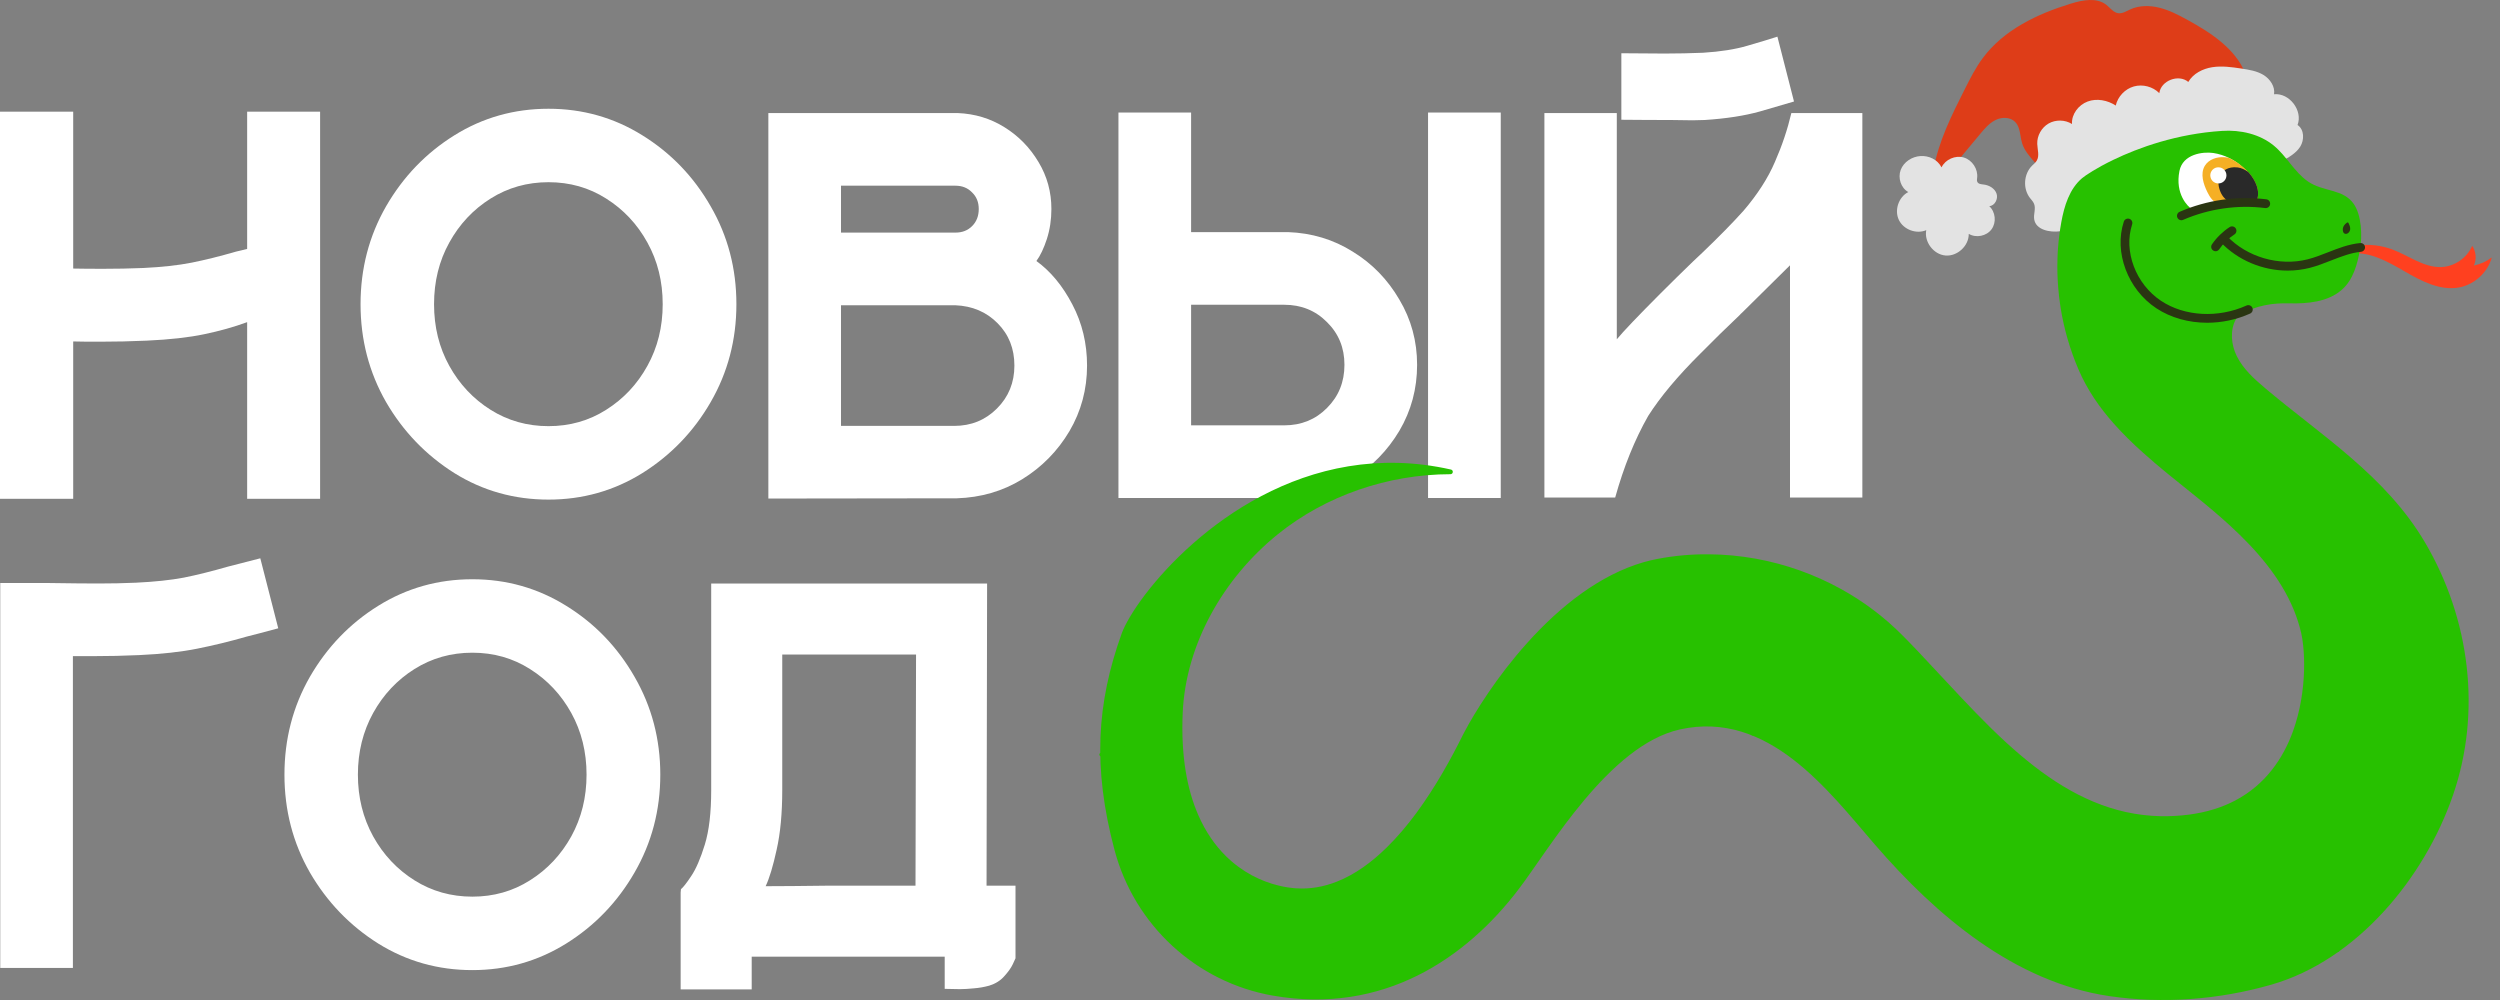 <svg width="50" height="20" viewBox="0 0 50 20" fill="none" xmlns="http://www.w3.org/2000/svg">
<rect x="0" y="0" width="50" height="20" fill="#808080" stroke="none"/>
<path d="M37.247 2.261V9.95H35.8V5.306C35.8 5.306 35.48 5.623 34.84 6.255C34.822 6.27 34.808 6.284 34.797 6.298C34.529 6.552 34.266 6.809 34.009 7.07C33.555 7.521 33.206 7.937 32.963 8.32C32.695 8.791 32.475 9.335 32.304 9.95H30.888V2.261H32.336V6.786C32.465 6.629 32.758 6.322 33.215 5.864C33.433 5.646 33.65 5.433 33.864 5.226C33.928 5.165 33.991 5.106 34.052 5.049C34.381 4.734 34.654 4.456 34.872 4.213C35.151 3.887 35.36 3.562 35.499 3.237C35.642 2.912 35.751 2.586 35.827 2.261H37.247ZM33.414 2.4C33.131 2.4 32.803 2.399 32.427 2.395V1.065C32.702 1.065 32.992 1.067 33.296 1.071C33.557 1.071 33.812 1.065 34.062 1.055C34.409 1.033 34.704 0.987 34.947 0.915C35.194 0.844 35.394 0.783 35.548 0.733L35.88 2.03C35.733 2.073 35.507 2.139 35.199 2.229C34.892 2.315 34.524 2.372 34.095 2.4C34.005 2.404 33.925 2.406 33.853 2.406C33.714 2.406 33.567 2.404 33.414 2.4Z" fill="white"/>
<path d="M23.822 4.642H25.757C26.236 4.659 26.669 4.79 27.055 5.033C27.445 5.272 27.755 5.592 27.988 5.993C28.224 6.389 28.342 6.824 28.342 7.296C28.342 7.775 28.224 8.214 27.988 8.615C27.752 9.011 27.439 9.331 27.049 9.574C26.66 9.814 26.226 9.941 25.747 9.955C25.722 9.959 25.7 9.96 25.682 9.96H22.369V2.25H23.822V4.642ZM23.822 8.507H25.682C26.025 8.507 26.311 8.391 26.54 8.159C26.773 7.926 26.889 7.639 26.889 7.296C26.889 6.956 26.773 6.672 26.54 6.443C26.311 6.211 26.025 6.095 25.682 6.095H23.822V8.507ZM30.015 2.25V9.96H28.561V2.25H30.015Z" fill="white"/>
<path d="M20.728 5.22C21.014 5.428 21.253 5.717 21.447 6.089C21.643 6.461 21.741 6.868 21.741 7.312C21.741 7.787 21.623 8.225 21.388 8.625C21.152 9.022 20.837 9.342 20.444 9.585C20.054 9.824 19.618 9.951 19.136 9.966L15.367 9.971V2.261H19.152C19.498 2.275 19.811 2.37 20.09 2.545C20.372 2.72 20.599 2.953 20.771 3.242C20.943 3.528 21.028 3.841 21.028 4.18C21.028 4.391 20.998 4.591 20.937 4.781C20.876 4.967 20.807 5.113 20.728 5.22ZM16.82 3.714V4.652H19.109C19.245 4.652 19.355 4.609 19.441 4.523C19.531 4.434 19.575 4.32 19.575 4.18C19.575 4.045 19.531 3.934 19.441 3.848C19.355 3.759 19.245 3.714 19.109 3.714H16.82ZM16.82 8.518H19.082C19.422 8.518 19.708 8.402 19.94 8.169C20.172 7.937 20.288 7.651 20.288 7.312C20.288 6.972 20.176 6.69 19.951 6.464C19.729 6.239 19.447 6.119 19.104 6.105H16.82V8.518Z" fill="white"/>
<path d="M10.97 2.175C11.653 2.175 12.278 2.352 12.847 2.706C13.418 3.06 13.874 3.533 14.214 4.127C14.557 4.72 14.728 5.372 14.728 6.084C14.728 6.795 14.557 7.447 14.214 8.041C13.874 8.631 13.418 9.104 12.847 9.462C12.278 9.816 11.653 9.992 10.97 9.992C10.284 9.992 9.656 9.816 9.088 9.462C8.52 9.104 8.064 8.631 7.721 8.041C7.381 7.447 7.211 6.795 7.211 6.084C7.211 5.372 7.381 4.72 7.721 4.127C8.064 3.533 8.52 3.06 9.088 2.706C9.656 2.352 10.284 2.175 10.97 2.175ZM10.97 8.523C11.395 8.523 11.78 8.414 12.123 8.196C12.469 7.978 12.745 7.685 12.948 7.317C13.152 6.949 13.254 6.538 13.254 6.084C13.254 5.63 13.152 5.219 12.948 4.851C12.745 4.482 12.469 4.189 12.123 3.971C11.78 3.753 11.395 3.644 10.97 3.644C10.545 3.644 10.159 3.753 9.812 3.971C9.465 4.189 9.19 4.482 8.986 4.851C8.782 5.219 8.681 5.63 8.681 6.084C8.681 6.538 8.782 6.949 8.986 7.317C9.19 7.685 9.465 7.978 9.812 8.196C10.159 8.414 10.545 8.523 10.97 8.523Z" fill="white"/>
<path d="M6.402 2.234V9.976H4.943V6.443C4.679 6.54 4.393 6.62 4.086 6.684C3.778 6.749 3.394 6.792 2.933 6.813C2.622 6.827 2.309 6.834 1.995 6.834C1.769 6.834 1.592 6.833 1.464 6.829V9.976H0V2.234H1.464V5.371C1.617 5.374 1.814 5.376 2.054 5.376C2.329 5.376 2.599 5.371 2.863 5.36C3.242 5.342 3.565 5.306 3.834 5.253C4.102 5.199 4.397 5.126 4.718 5.033C4.836 5.004 4.911 4.986 4.943 4.979V2.234H6.402Z" fill="white"/>
<path d="M47.151 4.909C47.384 4.879 47.625 4.907 47.846 4.989C48.175 5.111 48.477 5.355 48.829 5.341C49.092 5.33 49.341 5.158 49.444 4.916C49.522 5.03 49.535 5.186 49.477 5.311C49.607 5.284 49.73 5.228 49.836 5.149C49.754 5.448 49.493 5.689 49.188 5.748C48.805 5.821 48.427 5.622 48.09 5.426C47.752 5.23 47.384 5.021 46.997 5.073C47.05 5.007 47.118 4.954 47.151 4.909L47.151 4.909Z" fill="#FF401F"/>
<path d="M38.669 3.399C38.755 3.421 38.837 3.461 38.906 3.516C38.975 3.434 39.044 3.351 39.112 3.269C39.275 3.073 39.438 2.877 39.601 2.682C39.691 2.574 39.784 2.463 39.91 2.401C40.036 2.338 40.205 2.338 40.303 2.439C40.342 2.478 40.364 2.525 40.38 2.576C40.38 2.576 40.38 2.576 40.38 2.576C40.409 2.669 40.414 2.774 40.443 2.867C40.487 3.008 40.588 3.124 40.685 3.235C40.766 3.326 40.847 3.417 40.927 3.508C41.42 3.18 41.881 2.825 42.383 2.53C43.077 2.121 43.834 1.837 44.595 1.569C44.698 1.533 44.801 1.497 44.904 1.461C44.699 0.966 44.216 0.654 43.739 0.392C43.563 0.296 43.384 0.203 43.19 0.155C42.996 0.106 42.784 0.105 42.603 0.189C42.526 0.224 42.448 0.276 42.364 0.264C42.284 0.252 42.227 0.187 42.166 0.131C42.153 0.119 42.139 0.107 42.126 0.096C41.932 -0.055 41.653 -0 41.418 0.072C40.746 0.278 40.074 0.597 39.655 1.162C39.513 1.353 39.405 1.566 39.298 1.779C39.036 2.298 38.77 2.827 38.669 3.399H38.669Z" fill="#DE3D18"/>
<path d="M45.626 3.227C45.768 3.152 45.917 3.07 46.004 2.934C46.09 2.798 46.086 2.589 45.951 2.5C46.061 2.212 45.788 1.854 45.481 1.885C45.505 1.732 45.403 1.581 45.271 1.5C45.138 1.419 44.98 1.394 44.827 1.371C44.635 1.342 44.439 1.314 44.246 1.344C44.054 1.374 43.863 1.471 43.766 1.639C43.573 1.475 43.218 1.612 43.186 1.863C43.057 1.732 42.854 1.679 42.677 1.729C42.5 1.779 42.355 1.932 42.315 2.111C42.151 2.004 41.938 1.962 41.754 2.03C41.57 2.098 41.428 2.284 41.44 2.48C41.301 2.393 41.114 2.389 40.972 2.47C40.83 2.552 40.739 2.715 40.745 2.878C40.749 2.993 40.794 3.119 40.733 3.216C40.71 3.254 40.673 3.282 40.642 3.313C40.474 3.478 40.454 3.771 40.598 3.958C40.627 3.996 40.663 4.031 40.681 4.076C40.721 4.173 40.667 4.284 40.684 4.387C40.717 4.597 40.996 4.654 41.206 4.625C41.256 4.618 41.307 4.609 41.353 4.589C41.401 4.568 41.444 4.537 41.486 4.506C42.154 4.019 42.927 3.675 43.737 3.505C43.974 3.455 44.216 3.42 44.448 3.349C44.559 3.315 44.669 3.273 44.785 3.261C45.046 3.234 45.319 3.39 45.626 3.227L45.626 3.227Z" fill="#E3E3E3"/>
<path d="M22.29 16.999C22.689 18.502 23.924 19.643 25.455 19.912C27.664 20.299 29.323 19.167 30.376 17.78C30.991 16.971 32.186 14.901 33.601 14.588C35.363 14.2 36.56 15.805 37.493 16.886C38.736 18.327 40.302 19.643 42.185 19.922C43.26 20.08 44.377 19.994 45.421 19.695C47.133 19.206 48.487 17.567 49.061 15.9C49.635 14.234 49.397 12.377 48.505 10.857C47.718 9.515 46.417 8.706 45.301 7.762C45.082 7.577 44.862 7.379 44.735 7.121C44.621 6.891 44.597 6.601 44.72 6.381C44.735 6.355 44.752 6.329 44.771 6.305C45.139 6.097 45.47 6.058 45.793 6.067C46.14 6.075 46.556 6.043 46.838 5.794C47.062 5.598 47.147 5.289 47.199 4.996C47.248 4.72 47.234 4.307 47.074 4.077C46.861 3.773 46.462 3.84 46.157 3.628C45.886 3.439 45.732 3.123 45.477 2.913C45.194 2.68 44.809 2.594 44.443 2.618C43.539 2.675 42.77 2.954 42.264 3.198C41.929 3.36 41.709 3.507 41.64 3.565C41.389 3.779 41.285 4.119 41.226 4.444C41.194 4.621 41.172 4.799 41.159 4.979C41.154 5.043 41.151 5.107 41.15 5.171C41.143 5.359 41.148 5.548 41.163 5.737C41.173 5.876 41.19 6.016 41.212 6.155C41.28 6.58 41.401 6.997 41.572 7.394C41.743 7.793 41.987 8.146 42.273 8.469C42.455 8.674 42.652 8.867 42.859 9.052C43.179 9.341 43.522 9.611 43.856 9.88C43.88 9.899 43.905 9.919 43.929 9.939C44.154 10.12 44.379 10.309 44.595 10.507C45.131 10.998 45.609 11.549 45.876 12.198C45.937 12.348 45.988 12.504 46.025 12.665C46.04 12.732 46.054 12.817 46.064 12.916C46.094 13.199 46.094 13.595 46.02 14.017C45.985 14.216 45.933 14.42 45.861 14.622C45.663 15.17 45.307 15.695 44.699 16.013C44.441 16.148 44.138 16.245 43.783 16.292C43.589 16.317 43.401 16.327 43.218 16.324C42.25 16.305 41.429 15.901 40.684 15.325C40.489 15.174 40.298 15.01 40.111 14.839C39.696 14.457 39.3 14.034 38.91 13.615C38.724 13.415 38.539 13.216 38.355 13.022C38.253 12.915 38.151 12.809 38.048 12.706C37.683 12.338 37.267 12.026 36.816 11.778H36.816C36.558 11.636 36.288 11.514 36.01 11.414C35.426 11.204 34.807 11.091 34.184 11.086C33.842 11.082 33.498 11.112 33.159 11.176C33.063 11.194 32.969 11.217 32.876 11.243C32.434 11.37 32.019 11.591 31.639 11.862C31.234 12.151 30.867 12.499 30.549 12.853C29.932 13.539 29.492 14.254 29.292 14.633C29.276 14.663 29.261 14.692 29.248 14.718C29.032 15.152 28.721 15.726 28.328 16.259C28.147 16.504 27.948 16.741 27.733 16.951C27.433 17.246 27.1 17.489 26.739 17.632C26.479 17.735 26.204 17.786 25.915 17.766C25.808 17.758 25.693 17.741 25.575 17.712C25.228 17.629 24.846 17.447 24.515 17.119C24.305 16.911 24.115 16.643 23.967 16.305C23.744 15.797 23.616 15.129 23.654 14.258C23.715 12.875 24.474 11.561 25.55 10.69C26.518 9.907 27.764 9.486 29.009 9.484C29.065 9.484 29.074 9.404 29.02 9.391C26.1 8.732 23.87 10.63 22.913 11.878C22.662 12.207 22.498 12.491 22.433 12.672C21.933 14.066 21.852 15.35 22.29 16.999H22.29Z" fill="#27C100"/>
<path d="M43.839 4.184C43.936 4.241 44.055 4.205 44.162 4.174C44.427 4.094 44.7 4.046 44.994 4.025C45.032 4.022 45.071 4.02 45.11 4.018C45.181 3.831 45.091 3.616 44.967 3.464C44.862 3.336 44.731 3.233 44.587 3.162C44.486 3.111 44.378 3.077 44.267 3.06C44.056 3.029 43.656 3.082 43.589 3.419C43.496 3.884 43.761 4.138 43.839 4.184Z" fill="white"/>
<path d="M44.149 3.845C44.197 3.942 44.262 4.046 44.368 4.067C44.428 4.079 44.49 4.061 44.55 4.048C44.566 4.044 44.583 4.04 44.599 4.038C44.734 4.013 44.873 4.009 45.01 4.02C45.051 4.018 45.093 4.015 45.135 4.013C45.211 3.826 45.114 3.611 44.982 3.459C44.975 3.452 44.969 3.445 44.962 3.438C44.853 3.32 44.721 3.224 44.575 3.157C44.548 3.151 44.521 3.147 44.493 3.145C44.341 3.131 44.173 3.187 44.095 3.318C44.002 3.477 44.067 3.68 44.149 3.845Z" fill="#F5AF25"/>
<path d="M45.754 5.412C45.901 5.412 46.049 5.394 46.193 5.358C46.341 5.32 46.483 5.264 46.621 5.21C46.825 5.131 47.017 5.055 47.221 5.036C47.269 5.031 47.305 4.988 47.3 4.94C47.295 4.891 47.252 4.856 47.204 4.861C46.975 4.883 46.763 4.966 46.557 5.047C46.424 5.099 46.287 5.153 46.15 5.187C45.585 5.33 44.937 5.142 44.538 4.719C44.504 4.684 44.448 4.682 44.413 4.716C44.378 4.749 44.376 4.805 44.41 4.84C44.757 5.207 45.254 5.412 45.754 5.412V5.412Z" fill="#2A3512"/>
<path d="M44.376 3.729C44.4 3.85 44.463 3.969 44.572 4.025C44.58 4.03 44.59 4.034 44.599 4.037C44.734 4.012 44.873 4.009 45.01 4.02C45.051 4.017 45.093 4.015 45.135 4.013C45.211 3.826 45.114 3.611 44.982 3.459C44.975 3.452 44.969 3.445 44.962 3.438C44.957 3.435 44.953 3.432 44.949 3.429C44.891 3.389 44.825 3.358 44.755 3.349C44.547 3.322 44.447 3.435 44.413 3.482C44.362 3.551 44.36 3.645 44.376 3.729L44.376 3.729Z" fill="#292929"/>
<path d="M44.312 5.025C44.34 5.025 44.367 5.011 44.384 4.986C44.464 4.869 44.57 4.766 44.688 4.689C44.729 4.663 44.741 4.608 44.714 4.567C44.688 4.527 44.633 4.515 44.592 4.542C44.454 4.632 44.332 4.751 44.239 4.887C44.212 4.927 44.222 4.982 44.262 5.009C44.277 5.02 44.295 5.025 44.312 5.025H44.312Z" fill="#2A3512"/>
<path d="M43.628 4.405C43.639 4.405 43.651 4.402 43.663 4.397C44.179 4.174 44.746 4.092 45.304 4.161C45.353 4.167 45.397 4.132 45.402 4.084C45.408 4.036 45.374 3.992 45.326 3.986C44.737 3.914 44.137 4 43.593 4.236C43.548 4.255 43.528 4.307 43.547 4.352C43.561 4.385 43.594 4.405 43.628 4.405Z" fill="#2A3512"/>
<path d="M46.94 4.452C46.95 4.445 46.964 4.449 46.97 4.46C46.989 4.498 47.006 4.538 47.004 4.58C47.002 4.629 46.962 4.681 46.912 4.677C46.901 4.676 46.89 4.672 46.881 4.665C46.87 4.656 46.864 4.642 46.86 4.628C46.85 4.589 46.857 4.546 46.879 4.513C46.893 4.49 46.913 4.471 46.94 4.452L46.94 4.452Z" fill="#2A3512"/>
<path d="M44.367 3.669C44.278 3.669 44.206 3.597 44.206 3.507C44.206 3.418 44.278 3.346 44.367 3.346C44.457 3.346 44.529 3.418 44.529 3.507C44.529 3.597 44.457 3.669 44.367 3.669Z" fill="white"/>
<path d="M44.143 6.455C44.433 6.455 44.73 6.394 45.003 6.271C45.047 6.251 45.067 6.199 45.047 6.155C45.027 6.11 44.975 6.091 44.931 6.11C44.364 6.366 43.694 6.33 43.223 6.018C42.716 5.683 42.467 5.025 42.643 4.487C42.658 4.441 42.633 4.391 42.587 4.376C42.541 4.361 42.491 4.386 42.476 4.433C42.276 5.043 42.555 5.788 43.126 6.165C43.417 6.357 43.775 6.455 44.143 6.455Z" fill="#2A3512"/>
<path d="M43.727 7.304C44.043 7.304 44.358 7.23 44.639 7.086C44.657 7.078 44.664 7.056 44.655 7.039C44.646 7.022 44.625 7.015 44.607 7.024C44.249 7.206 43.833 7.273 43.435 7.211C43.416 7.209 43.398 7.222 43.395 7.241C43.392 7.26 43.406 7.278 43.425 7.281C43.525 7.296 43.626 7.304 43.727 7.304Z" fill="#27C100"/>
<path d="M44.713 8.87C44.719 8.87 44.725 8.869 44.73 8.866C45.073 8.681 45.364 8.41 45.572 8.08C45.583 8.064 45.578 8.042 45.561 8.032C45.545 8.021 45.523 8.026 45.513 8.043C45.311 8.362 45.029 8.625 44.697 8.804C44.679 8.813 44.673 8.835 44.682 8.852C44.688 8.863 44.701 8.87 44.713 8.87V8.87Z" fill="#27C100"/>
<path d="M46.134 10.27C46.138 10.27 46.142 10.27 46.146 10.268C46.534 10.117 46.782 9.773 47.044 9.372C47.054 9.356 47.05 9.334 47.033 9.323C47.017 9.313 46.995 9.317 46.985 9.334C46.73 9.724 46.489 10.059 46.121 10.203C46.103 10.21 46.094 10.23 46.101 10.248C46.106 10.262 46.12 10.271 46.134 10.271V10.27Z" fill="#27C100"/>
<path d="M47.17 11.745C47.17 11.745 47.171 11.745 47.172 11.745C47.402 11.731 47.646 11.638 47.876 11.476C48.081 11.331 48.254 11.153 48.428 10.967C48.441 10.953 48.441 10.931 48.427 10.918C48.412 10.905 48.39 10.905 48.377 10.919C48.206 11.102 48.035 11.277 47.836 11.418C47.616 11.573 47.385 11.662 47.168 11.675C47.148 11.677 47.133 11.693 47.135 11.713C47.136 11.731 47.151 11.746 47.17 11.746V11.745Z" fill="#27C100"/>
<path d="M47.905 13.871C48.379 13.871 48.856 13.716 49.236 13.435C49.252 13.423 49.255 13.401 49.244 13.386C49.232 13.37 49.21 13.367 49.195 13.378C48.781 13.684 48.249 13.836 47.736 13.794C47.717 13.793 47.7 13.807 47.699 13.826C47.697 13.845 47.711 13.862 47.731 13.864C47.789 13.869 47.847 13.871 47.905 13.871H47.905Z" fill="#27C100"/>
<path d="M48.322 16.623C48.432 16.623 48.542 16.611 48.65 16.588C48.669 16.584 48.681 16.565 48.677 16.546C48.673 16.527 48.654 16.515 48.635 16.519C48.202 16.612 47.734 16.506 47.383 16.234C47.368 16.222 47.346 16.225 47.334 16.24C47.322 16.256 47.325 16.278 47.34 16.29C47.62 16.506 47.971 16.622 48.322 16.622V16.623Z" fill="#27C100"/>
<path d="M46.754 19.041C46.766 19.041 46.777 19.035 46.784 19.025C46.794 19.008 46.79 18.987 46.773 18.976C46.401 18.74 46.083 18.417 45.851 18.042C45.841 18.025 45.819 18.02 45.802 18.03C45.786 18.041 45.781 18.062 45.791 18.079C46.028 18.463 46.355 18.793 46.736 19.036C46.741 19.039 46.748 19.041 46.754 19.041L46.754 19.041Z" fill="#27C100"/>
<path d="M43.746 19.948C43.751 19.948 43.756 19.947 43.761 19.945C43.779 19.937 43.786 19.916 43.778 19.898C43.59 19.493 43.492 19.042 43.495 18.596C43.495 18.576 43.479 18.56 43.46 18.56H43.46C43.44 18.56 43.425 18.576 43.425 18.595C43.421 19.052 43.522 19.513 43.714 19.928C43.72 19.941 43.733 19.948 43.746 19.948H43.746Z" fill="#27C100"/>
<path d="M40.355 19.237C40.373 19.237 40.388 19.224 40.39 19.206C40.461 18.699 40.67 18.221 40.993 17.823C41.005 17.808 41.003 17.786 40.988 17.774C40.973 17.762 40.951 17.764 40.938 17.779C40.607 18.186 40.393 18.676 40.321 19.196C40.318 19.216 40.331 19.233 40.35 19.236C40.352 19.236 40.354 19.237 40.355 19.237Z" fill="#27C100"/>
<path d="M38.066 17.375C38.078 17.375 38.089 17.369 38.096 17.358C38.368 16.933 38.742 16.571 39.176 16.311C39.193 16.302 39.198 16.28 39.188 16.263C39.178 16.247 39.156 16.241 39.14 16.251C38.696 16.516 38.315 16.886 38.036 17.32C38.026 17.337 38.031 17.359 38.047 17.369C38.053 17.373 38.059 17.375 38.066 17.375Z" fill="#27C100"/>
<path d="M36.549 15.662C36.563 15.662 36.575 15.654 36.581 15.641C36.758 15.248 37.066 14.921 37.447 14.719C37.464 14.71 37.47 14.689 37.461 14.672C37.452 14.654 37.431 14.648 37.414 14.657C37.019 14.866 36.701 15.205 36.517 15.612C36.509 15.63 36.517 15.651 36.535 15.659C36.539 15.661 36.544 15.662 36.549 15.662V15.662Z" fill="#27C100"/>
<path d="M35.056 14.71C35.074 14.71 35.089 14.696 35.091 14.677C35.119 14.322 35.301 13.976 35.577 13.75C35.592 13.738 35.594 13.716 35.582 13.701C35.569 13.686 35.547 13.683 35.532 13.696C35.242 13.933 35.05 14.298 35.02 14.672C35.019 14.691 35.033 14.708 35.053 14.71C35.054 14.71 35.055 14.71 35.056 14.71Z" fill="#27C100"/>
<path d="M33.184 14.582C33.189 14.582 33.194 14.581 33.2 14.579C33.217 14.569 33.224 14.548 33.215 14.531C33.065 14.244 32.991 13.921 33.001 13.598C33.002 13.579 32.986 13.562 32.967 13.562C32.947 13.561 32.931 13.576 32.931 13.596C32.92 13.931 32.997 14.266 33.152 14.564C33.158 14.576 33.171 14.582 33.183 14.582H33.184Z" fill="#27C100"/>
<path d="M31.901 15.596C31.915 15.596 31.927 15.588 31.933 15.576C31.942 15.558 31.934 15.537 31.917 15.529C31.578 15.364 31.307 15.052 31.192 14.693C31.186 14.674 31.166 14.664 31.148 14.67C31.129 14.676 31.119 14.696 31.125 14.714C31.245 15.091 31.53 15.419 31.886 15.592C31.891 15.595 31.896 15.596 31.901 15.596V15.596Z" fill="#27C100"/>
<path d="M30.643 17.238C30.66 17.238 30.674 17.227 30.678 17.21C30.681 17.191 30.669 17.172 30.65 17.168C30.262 17.089 29.916 16.852 29.699 16.521C29.688 16.505 29.666 16.5 29.65 16.511C29.634 16.521 29.629 16.543 29.64 16.559C29.867 16.907 30.23 17.154 30.636 17.237C30.638 17.238 30.641 17.238 30.643 17.238V17.238Z" fill="#27C100"/>
<path d="M29.054 18.969C29.064 18.969 29.075 18.965 29.082 18.955C29.094 18.94 29.09 18.918 29.075 18.906C28.764 18.672 28.514 18.36 28.351 18.006C28.343 17.988 28.323 17.981 28.305 17.989C28.287 17.997 28.279 18.018 28.288 18.035C28.454 18.4 28.712 18.721 29.033 18.962C29.039 18.967 29.046 18.969 29.054 18.969Z" fill="#27C100"/>
<path d="M26.933 19.918C26.939 19.918 26.944 19.917 26.948 19.915C26.966 19.907 26.974 19.886 26.965 19.868C26.806 19.525 26.717 19.144 26.709 18.766C26.709 18.747 26.691 18.732 26.673 18.732C26.654 18.732 26.639 18.748 26.639 18.768C26.647 19.155 26.738 19.546 26.901 19.898C26.907 19.91 26.92 19.918 26.933 19.918H26.933Z" fill="#27C100"/>
<path d="M24.806 19.72C24.808 19.72 24.81 19.719 24.812 19.719C24.832 19.715 24.844 19.697 24.84 19.678C24.779 19.369 24.813 19.041 24.935 18.751C24.943 18.733 24.934 18.713 24.917 18.705C24.899 18.698 24.878 18.706 24.871 18.724C24.743 19.026 24.708 19.369 24.771 19.691C24.775 19.708 24.789 19.72 24.806 19.72Z" fill="#27C100"/>
<path d="M23.171 18.593C23.187 18.593 23.202 18.582 23.205 18.565C23.264 18.279 23.465 18.027 23.731 17.907C23.749 17.899 23.757 17.879 23.749 17.861C23.741 17.843 23.72 17.835 23.702 17.843C23.416 17.973 23.199 18.244 23.136 18.551C23.132 18.57 23.145 18.589 23.164 18.593C23.166 18.593 23.168 18.594 23.171 18.594L23.171 18.593Z" fill="#27C100"/>
<path d="M22.236 16.65C22.248 16.65 22.259 16.644 22.266 16.634C22.401 16.431 22.626 16.29 22.868 16.256C22.887 16.254 22.9 16.236 22.898 16.216C22.895 16.197 22.877 16.184 22.858 16.187C22.597 16.223 22.353 16.375 22.207 16.595C22.196 16.611 22.201 16.633 22.217 16.644C22.223 16.648 22.23 16.65 22.236 16.65V16.65Z" fill="#27C100"/>
<path d="M22.022 15.127C22.029 15.127 22.037 15.125 22.043 15.12C22.192 15.006 22.396 14.966 22.577 15.015C22.596 15.02 22.616 15.009 22.621 14.991C22.626 14.972 22.615 14.953 22.596 14.947C22.394 14.892 22.166 14.937 22 15.064C21.985 15.076 21.982 15.098 21.994 15.113C22.001 15.122 22.011 15.127 22.022 15.127V15.127Z" fill="#27C100"/>
<path d="M22.188 13.73C22.192 13.73 22.197 13.729 22.201 13.728C22.32 13.681 22.455 13.671 22.58 13.702C22.599 13.707 22.618 13.695 22.623 13.676C22.627 13.657 22.616 13.638 22.597 13.634C22.458 13.6 22.308 13.61 22.175 13.662C22.157 13.669 22.148 13.69 22.155 13.708C22.161 13.722 22.174 13.73 22.188 13.73V13.73Z" fill="#27C100"/>
<path d="M41.274 19.702C41.325 19.719 41.376 19.735 41.427 19.75C41.357 19.729 41.292 19.708 41.274 19.702Z" fill="#292929"/>
<path d="M41.464 19.762C41.452 19.758 41.439 19.754 41.427 19.75C41.439 19.754 41.452 19.758 41.464 19.762Z" fill="#292929"/>
<path d="M38.831 3.346C38.908 3.188 39.106 3.101 39.275 3.15C39.444 3.2 39.563 3.38 39.543 3.555C39.54 3.583 39.534 3.612 39.546 3.637C39.567 3.682 39.627 3.685 39.676 3.691C39.786 3.704 39.897 3.77 39.932 3.875C39.966 3.981 39.895 4.117 39.785 4.123C39.911 4.237 39.932 4.449 39.831 4.586C39.73 4.723 39.521 4.765 39.375 4.677C39.379 4.916 39.147 5.131 38.909 5.11C38.671 5.09 38.48 4.838 38.525 4.603C38.327 4.689 38.068 4.592 37.976 4.396C37.884 4.201 37.973 3.939 38.166 3.841C38.017 3.759 37.954 3.557 38.014 3.398C38.075 3.238 38.24 3.131 38.41 3.121C38.58 3.111 38.749 3.19 38.83 3.346L38.831 3.346Z" fill="#E3E3E3"/>
<path d="M19.731 17.713H20.31V19.166C20.31 19.166 20.292 19.205 20.256 19.284C20.221 19.359 20.163 19.439 20.085 19.525C20.01 19.611 19.91 19.674 19.785 19.713C19.684 19.741 19.581 19.759 19.474 19.767C19.37 19.777 19.279 19.783 19.2 19.783C19.2 19.783 19.098 19.781 18.894 19.777V19.134H15.034V19.788H13.613V17.852C13.613 17.852 13.615 17.829 13.619 17.783C13.662 17.75 13.729 17.665 13.822 17.525C13.919 17.382 14.01 17.172 14.096 16.893C14.182 16.614 14.224 16.251 14.224 15.804V11.67H19.742L19.731 17.713ZM18.31 17.713L18.321 13.091H15.645V15.799C15.645 16.264 15.608 16.662 15.533 16.994C15.461 17.323 15.388 17.566 15.313 17.724C15.613 17.724 16.04 17.72 16.594 17.713H18.31Z" fill="white"/>
<path d="M9.447 11.585C10.13 11.585 10.755 11.762 11.324 12.116C11.896 12.469 12.351 12.943 12.691 13.536C13.034 14.13 13.206 14.782 13.206 15.493C13.206 16.205 13.034 16.857 12.691 17.45C12.351 18.04 11.896 18.514 11.324 18.871C10.755 19.225 10.13 19.402 9.447 19.402C8.761 19.402 8.134 19.225 7.565 18.871C6.997 18.514 6.541 18.04 6.198 17.45C5.858 16.857 5.689 16.205 5.689 15.493C5.689 14.782 5.858 14.13 6.198 13.536C6.541 12.943 6.997 12.469 7.565 12.116C8.134 11.762 8.761 11.585 9.447 11.585ZM9.447 17.933C9.873 17.933 10.257 17.824 10.6 17.606C10.947 17.388 11.222 17.095 11.426 16.727C11.629 16.358 11.731 15.947 11.731 15.493C11.731 15.039 11.629 14.628 11.426 14.26C11.222 13.892 10.947 13.599 10.6 13.381C10.257 13.163 9.873 13.054 9.447 13.054C9.022 13.054 8.636 13.163 8.289 13.381C7.942 13.599 7.667 13.892 7.463 14.26C7.26 14.628 7.158 15.039 7.158 15.493C7.158 15.947 7.26 16.358 7.463 16.727C7.667 17.095 7.942 17.388 8.289 17.606C8.636 17.824 9.022 17.933 9.447 17.933Z" fill="white"/>
<path d="M5.565 12.566C5.276 12.644 5.065 12.7 4.933 12.732C4.597 12.829 4.268 12.909 3.946 12.973C3.624 13.038 3.237 13.081 2.783 13.102C2.479 13.116 2.17 13.123 1.855 13.123H1.458V19.359H0.005V11.66H0.944C1.412 11.667 1.751 11.67 1.962 11.67C2.22 11.67 2.472 11.665 2.718 11.654C3.094 11.636 3.414 11.602 3.678 11.552C3.943 11.499 4.236 11.425 4.557 11.333C4.693 11.297 4.909 11.241 5.206 11.166L5.565 12.566Z" fill="white"/>
</svg>
